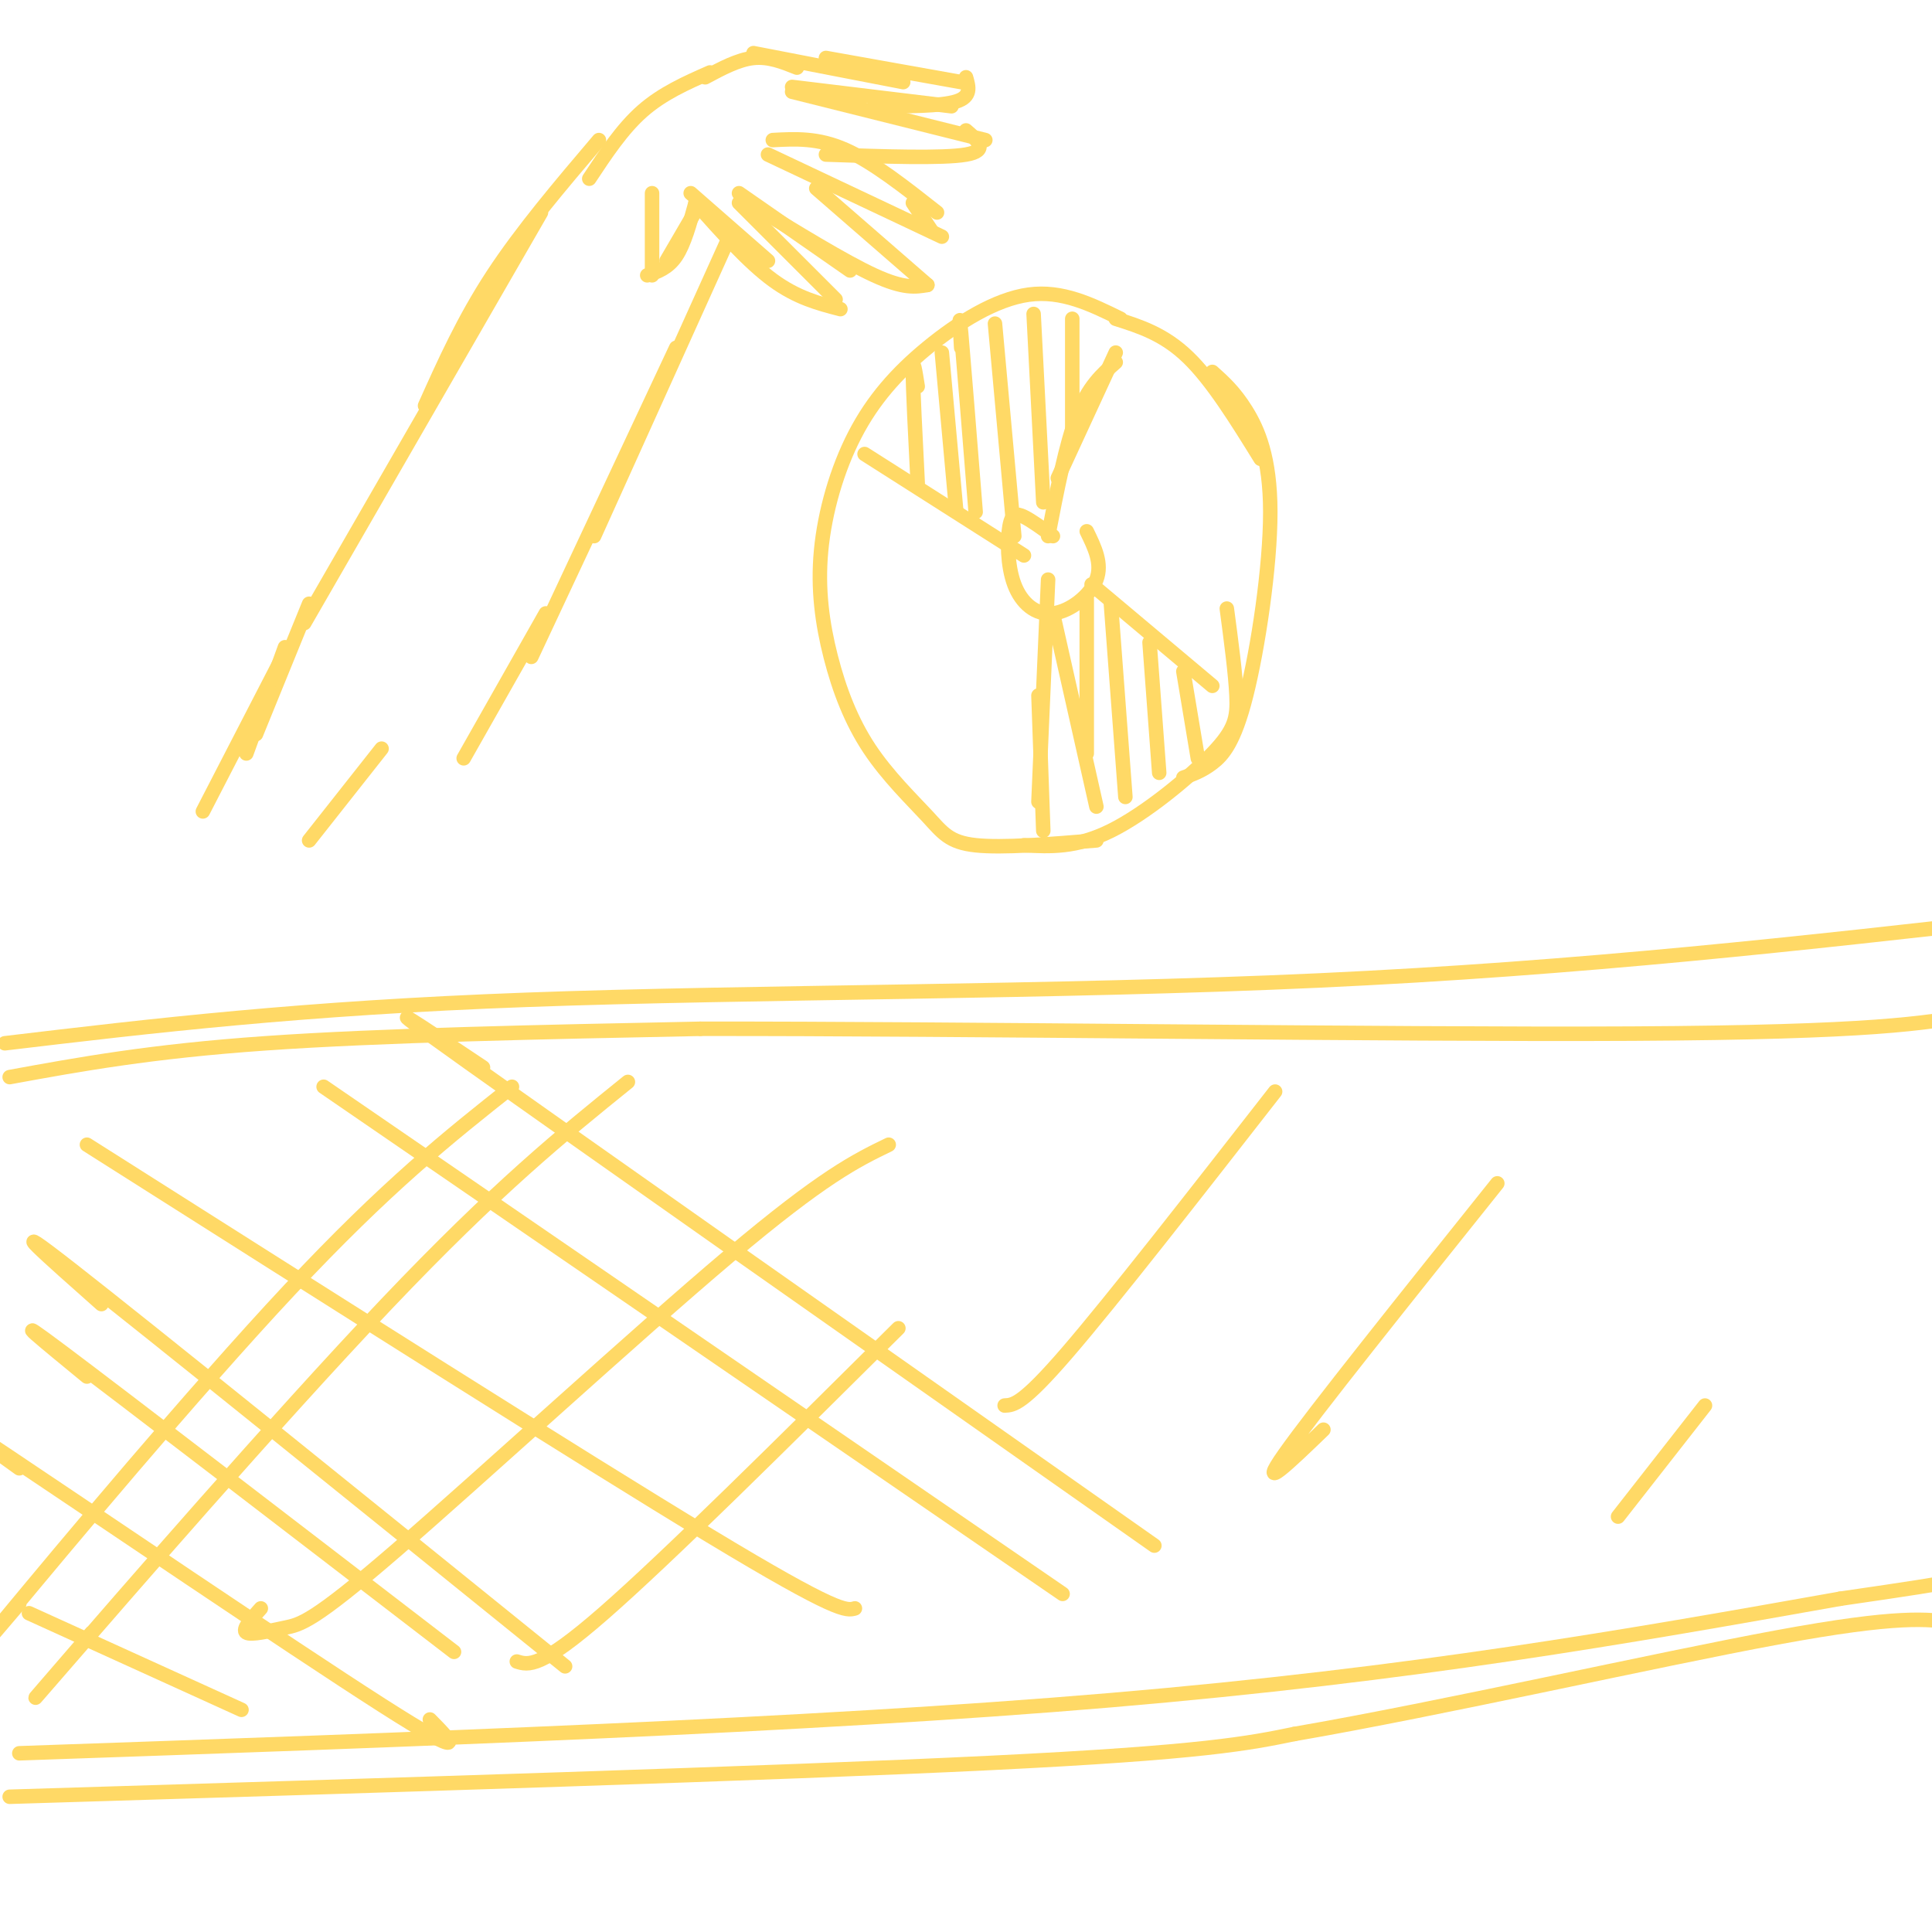 <svg viewBox='0 0 400 400' version='1.1' xmlns='http://www.w3.org/2000/svg' xmlns:xlink='http://www.w3.org/1999/xlink'><g fill='none' stroke='#ffd966' stroke-width='3' stroke-linecap='round' stroke-linejoin='round'><path d='M232,66c-6.049,-2.969 -12.098,-5.938 -19,-5c-6.902,0.938 -14.657,5.784 -21,11c-6.343,5.216 -11.275,10.802 -15,18c-3.725,7.198 -6.245,16.007 -7,24c-0.755,7.993 0.253,15.169 2,22c1.747,6.831 4.231,13.315 8,19c3.769,5.685 8.822,10.569 12,14c3.178,3.431 4.479,5.409 10,6c5.521,0.591 15.260,-0.204 25,-1'/><path d='M212,175c5.393,0.292 10.786,0.583 18,-3c7.214,-3.583 16.250,-11.042 21,-16c4.750,-4.958 5.214,-7.417 5,-12c-0.214,-4.583 -1.107,-11.292 -2,-18'/><path d='M245,161c1.923,-0.679 3.847,-1.359 6,-3c2.153,-1.641 4.536,-4.244 7,-14c2.464,-9.756 5.010,-26.665 5,-38c-0.010,-11.335 -2.574,-17.096 -5,-21c-2.426,-3.904 -4.713,-5.952 -7,-8'/><path d='M261,95c-5.000,-8.083 -10.000,-16.167 -15,-21c-5.000,-4.833 -10.000,-6.417 -15,-8'/><path d='M218,111c-2.211,-1.612 -4.421,-3.225 -6,-4c-1.579,-0.775 -2.525,-0.713 -3,2c-0.475,2.713 -0.478,8.078 1,12c1.478,3.922 4.436,6.402 8,6c3.564,-0.402 7.732,-3.686 9,-7c1.268,-3.314 -0.366,-6.657 -2,-10'/><path d='M217,111c1.833,-9.500 3.667,-19.000 6,-25c2.333,-6.000 5.167,-8.500 8,-11'/><path d='M219,99c0.000,0.000 12.000,-26.000 12,-26'/><path d='M218,127c0.000,0.000 9.000,40.000 9,40'/><path d='M212,115c0.000,0.000 -33.000,-21.000 -33,-21'/><path d='M226,121c0.000,0.000 25.000,21.000 25,21'/><path d='M190,80c-0.500,-3.167 -1.000,-6.333 -1,-3c0.000,3.333 0.500,13.167 1,23'/><path d='M195,73c0.000,0.000 3.000,33.000 3,33'/><path d='M199,72c-0.250,-4.333 -0.500,-8.667 0,-3c0.500,5.667 1.750,21.333 3,37'/><path d='M206,67c0.000,0.000 4.000,44.000 4,44'/><path d='M214,65c0.000,0.000 2.000,39.000 2,39'/><path d='M222,66c0.000,0.000 0.000,25.000 0,25'/><path d='M225,124c0.000,0.000 0.000,32.000 0,32'/><path d='M230,125c0.000,0.000 3.000,40.000 3,40'/><path d='M238,133c0.000,0.000 2.000,27.000 2,27'/><path d='M245,139c0.000,0.000 3.000,18.000 3,18'/><path d='M217,120c0.000,0.000 -2.000,46.000 -2,46'/><path d='M215,144c0.000,0.000 1.000,28.000 1,28'/><path d='M1,216c30.644,-3.644 61.289,-7.289 108,-9c46.711,-1.711 109.489,-1.489 164,-4c54.511,-2.511 100.756,-7.756 147,-13'/><path d='M2,223c14.583,-2.667 29.167,-5.333 53,-7c23.833,-1.667 56.917,-2.333 90,-3'/><path d='M145,213c53.733,-0.067 143.067,1.267 193,1c49.933,-0.267 60.467,-2.133 71,-4'/><path d='M4,363c81.583,-2.833 163.167,-5.667 226,-11c62.833,-5.333 106.917,-13.167 151,-21'/><path d='M381,331c28.833,-4.167 25.417,-4.083 22,-4'/><path d='M2,372c79.333,-2.417 158.667,-4.833 203,-7c44.333,-2.167 53.667,-4.083 63,-6'/><path d='M268,359c30.378,-5.244 74.822,-15.356 100,-20c25.178,-4.644 31.089,-3.822 37,-3'/><path d='M6,334c0.000,0.000 44.000,20.000 44,20'/><path d='M4,304c-9.711,-6.978 -19.422,-13.956 -3,-3c16.422,10.956 58.978,39.844 78,52c19.022,12.156 14.511,7.578 10,3'/><path d='M18,285c-8.833,-7.250 -17.667,-14.500 -5,-5c12.667,9.500 46.833,35.750 81,62'/><path d='M21,270c-11.000,-9.750 -22.000,-19.500 -6,-7c16.000,12.500 59.000,47.250 102,82'/><path d='M18,237c51.250,32.500 102.500,65.000 129,81c26.500,16.000 28.250,15.500 30,15'/><path d='M67,225c0.000,0.000 153.000,105.000 153,105'/><path d='M100,221c-13.083,-8.750 -26.167,-17.500 -3,-1c23.167,16.500 82.583,58.250 142,100'/><path d='M4,332c-6.267,7.356 -12.533,14.711 -2,2c10.533,-12.711 37.867,-45.489 58,-67c20.133,-21.511 33.067,-31.756 46,-42'/><path d='M19,338c-8.867,10.267 -17.733,20.533 -6,7c11.733,-13.533 44.067,-50.867 67,-75c22.933,-24.133 36.467,-35.067 50,-46'/><path d='M54,333c-1.974,2.191 -3.949,4.383 -3,5c0.949,0.617 4.821,-0.340 8,-1c3.179,-0.660 5.663,-1.024 23,-16c17.337,-14.976 49.525,-44.565 69,-61c19.475,-16.435 26.238,-19.718 33,-23'/><path d='M107,344c2.417,0.750 4.833,1.500 18,-10c13.167,-11.500 37.083,-35.250 61,-59'/><path d='M274,296c-7.000,6.750 -14.000,13.500 -8,5c6.000,-8.500 25.000,-32.250 44,-56'/><path d='M208,291c1.833,-0.083 3.667,-0.167 13,-11c9.333,-10.833 26.167,-32.417 43,-54'/><path d='M335,314c0.000,0.000 18.000,-23.000 18,-23'/><path d='M63,129c0.000,0.000 49.000,-85.000 49,-85'/><path d='M88,84c4.000,-8.917 8.000,-17.833 14,-27c6.000,-9.167 14.000,-18.583 22,-28'/><path d='M122,37c3.417,-5.167 6.833,-10.333 11,-14c4.167,-3.667 9.083,-5.833 14,-8'/><path d='M146,16c3.417,-1.833 6.833,-3.667 10,-4c3.167,-0.333 6.083,0.833 9,2'/><path d='M156,11c0.000,0.000 31.000,6.000 31,6'/><path d='M171,12c0.000,0.000 28.000,5.000 28,5'/><path d='M200,16c0.583,2.000 1.167,4.000 -2,5c-3.167,1.000 -10.083,1.000 -17,1'/><path d='M197,22c0.000,0.000 -33.000,-4.000 -33,-4'/><path d='M164,19c0.000,0.000 40.000,10.000 40,10'/><path d='M200,27c2.417,2.083 4.833,4.167 0,5c-4.833,0.833 -16.917,0.417 -29,0'/><path d='M160,29c4.667,-0.250 9.333,-0.500 15,2c5.667,2.500 12.333,7.750 19,13'/><path d='M143,40c0.000,0.000 16.000,14.000 16,14'/><path d='M144,42c5.500,6.167 11.000,12.333 16,16c5.000,3.667 9.500,4.833 14,6'/><path d='M173,62c0.000,0.000 -20.000,-20.000 -20,-20'/><path d='M153,40c0.000,0.000 23.000,16.000 23,16'/><path d='M155,42c9.917,6.083 19.833,12.167 26,15c6.167,2.833 8.583,2.417 11,2'/><path d='M192,59c0.000,0.000 -23.000,-20.000 -23,-20'/><path d='M159,32c0.000,0.000 36.000,17.000 36,17'/><path d='M193,48c0.000,0.000 -4.000,-6.000 -4,-6'/><path d='M151,49c0.000,0.000 -28.000,62.000 -28,62'/><path d='M140,72c0.000,0.000 -30.000,64.000 -30,64'/><path d='M135,40c0.000,0.000 0.000,17.000 0,17'/><path d='M134,57c2.167,-0.750 4.333,-1.500 6,-4c1.667,-2.500 2.833,-6.750 4,-11'/><path d='M138,54c0.000,0.000 7.000,-12.000 7,-12'/><path d='M64,125c0.000,0.000 -11.000,27.000 -11,27'/><path d='M51,156c0.000,0.000 8.000,-22.000 8,-22'/><path d='M58,137c0.000,0.000 -16.000,31.000 -16,31'/><path d='M113,127c0.000,0.000 -17.000,30.000 -17,30'/><path d='M64,174c0.000,0.000 15.000,-19.000 15,-19'/></g>
</svg>
